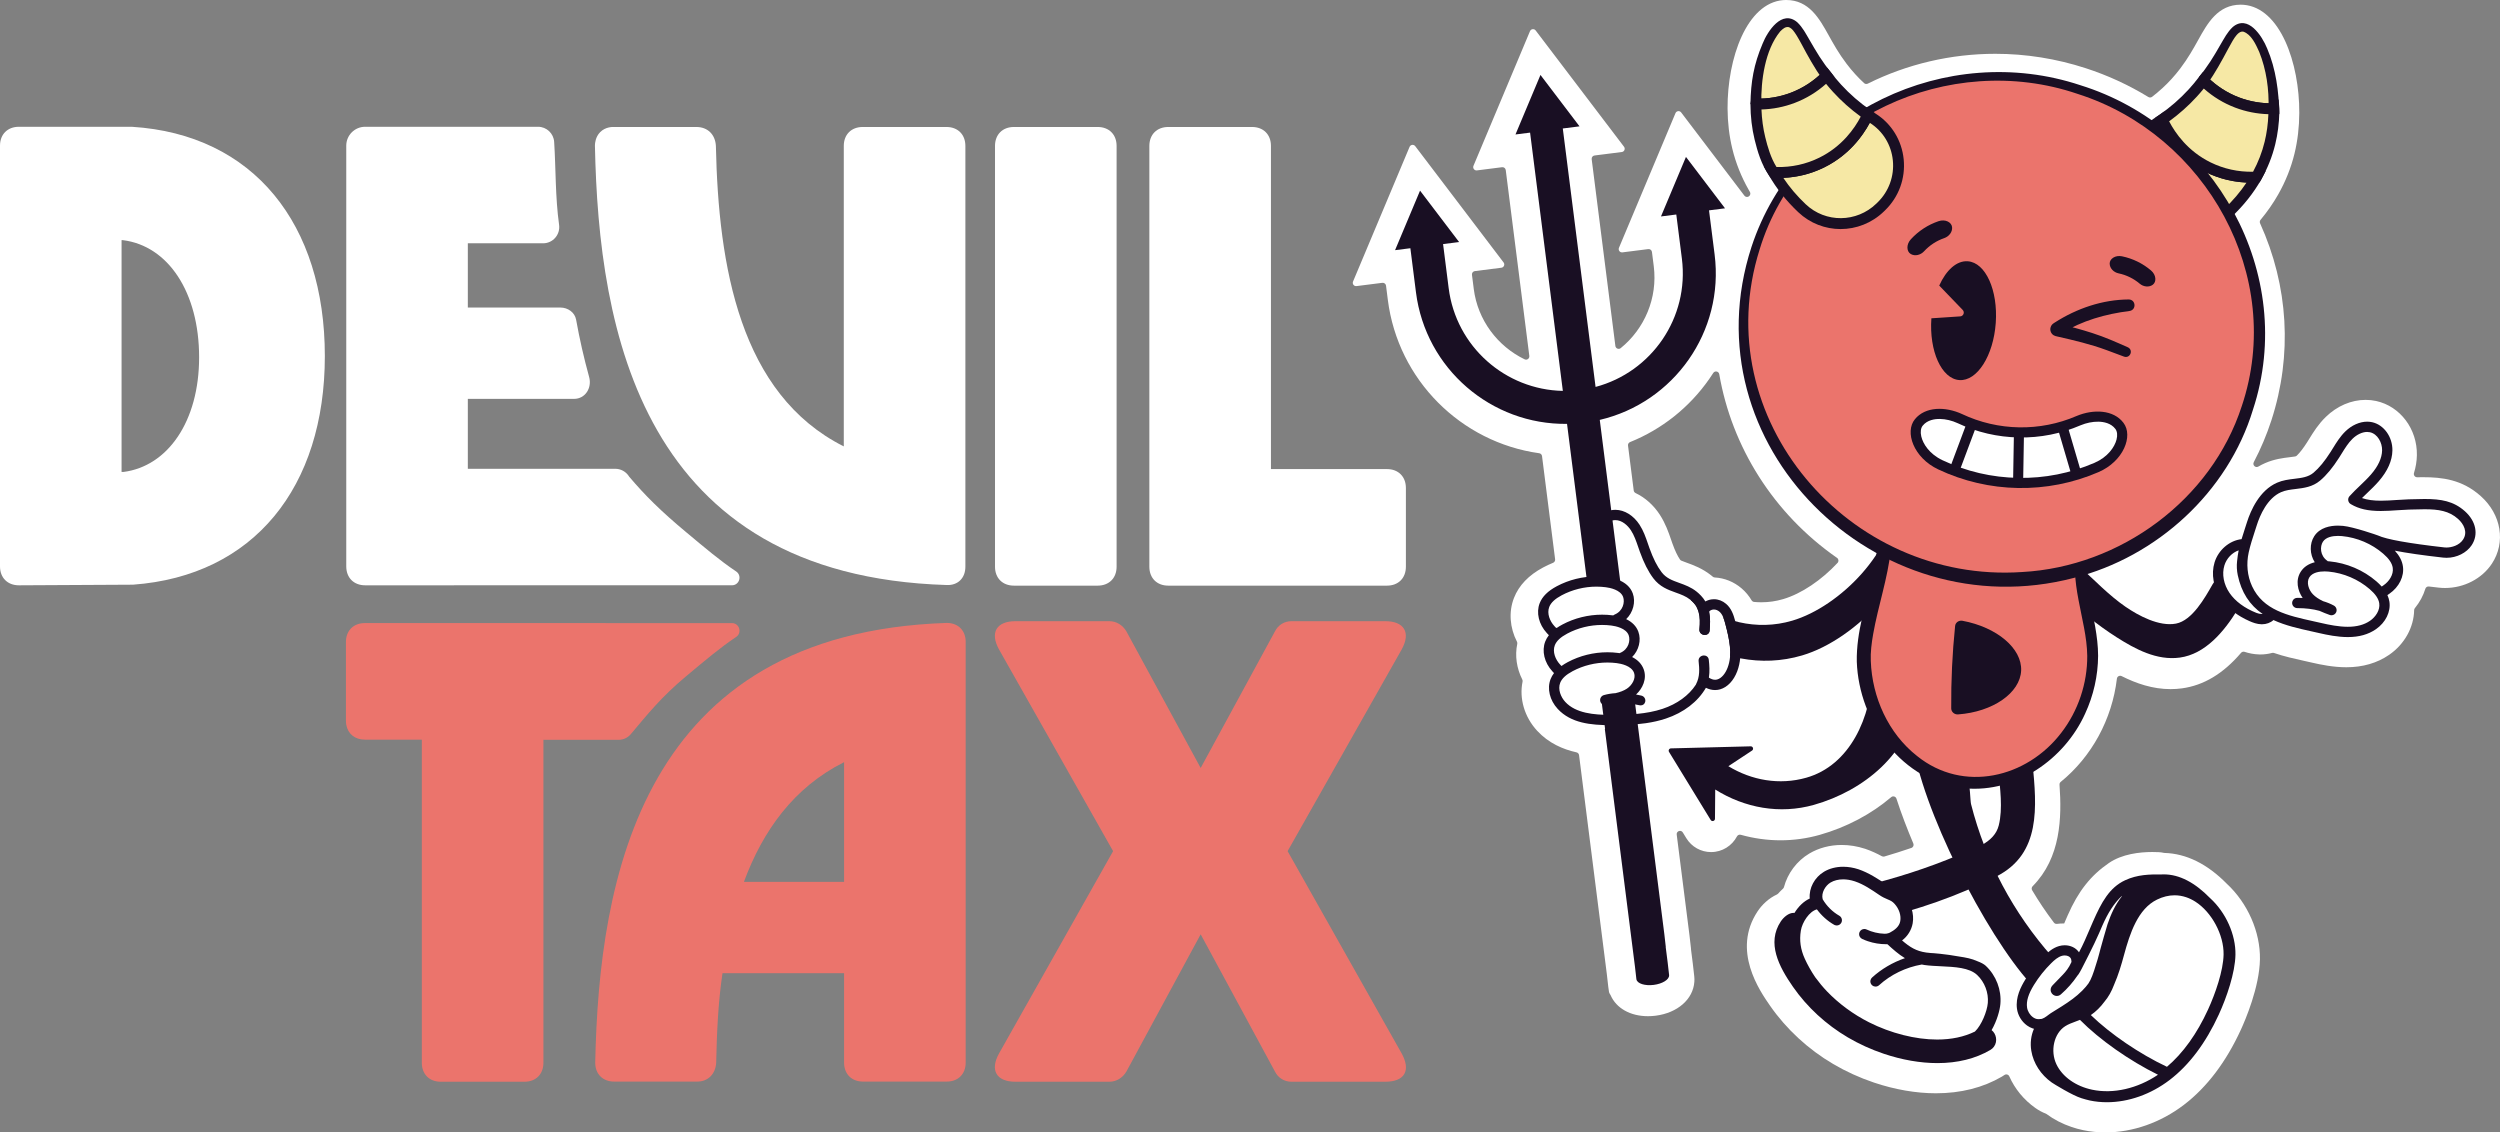 <?xml version="1.0" encoding="UTF-8"?>
<svg id="Layer_1" data-name="Layer 1" xmlns="http://www.w3.org/2000/svg" xmlns:xlink="http://www.w3.org/1999/xlink" viewBox="0 0 863.992 391.357">
  <rect x="0" y="0" width="863.992" height="391.357" fill="#808080" stroke="none"/>
  <g>
    <path id="fullLogo" d="M727.601,391.357c-2.613,0-5.195-.263-7.673-.781-1.34-.281-2.673-.643-3.962-1.079-3.192-1.076-6.12-2.59-8.733-4.515-.075-.055-.157-.099-.244-.132-1.209-.459-2.386-1.098-3.583-1.942-3.985-2.808-7.095-6.622-8.993-10.915-.289-.653-1.096-.888-1.682-.48-.286.199-.581.388-.884.565-6.535,3.819-14.21,5.756-22.81,5.756-6.825,0-14.227-1.281-21.405-3.703-4.961-1.674-9.7-3.831-14.084-6.411-8.64-5.08-16.173-12.028-21.783-20.09-3.646-5.243-13.327-19.165-4.323-32.707,1.458-2.191,3.783-4.479,6.695-5.812.14-.064.265-.156.367-.271.543-.613,1.11-1.188,1.7-1.723.161-.146.274-.333.331-.542,1.268-4.732,4.395-9.003,8.763-11.598,3.263-1.937,7.128-2.961,11.178-2.961,2.685,0,5.4.441,8.071,1.31l.129.043c2.079.711,3.991,1.61,5.698,2.54.266.145.577.18.868.095,3.162-.926,6.275-1.915,9.326-2.964.626-.215.934-.913.677-1.523-2.043-4.833-4.098-10.139-5.834-15.495-.25-.772-1.199-1.053-1.817-.527-6.88,5.857-15.408,10.401-24.708,13.031-4.408,1.246-8.961,1.878-13.533,1.878-4.626,0-9.246-.646-13.745-1.905-.521-.146-1.067.088-1.319.567-1.692,3.21-5.067,5.409-8.928,5.409-3.527,0-6.735-1.799-8.581-4.813l-1.205-1.969c-.642-1.049-2.26-.48-2.106.74l4.406,34.746.502,4.41c.025.218.043.436.053.653.001.025.003.05.006.075l.597,4.713.502,4.41c.073.633.082,1.264.027,1.891-.416,5.982-5.784,10.729-13.391,11.694-.876.111-1.762.168-2.628.168-6.123,0-10.957-2.77-12.903-7.217-.014-.033-.031-.065-.049-.096l-.373-.636c-.075-.128-.124-.269-.145-.415l-.254-1.767-.501-4.41-9.599-75.675c-.061-.481-.42-.865-.894-.971-4.698-1.049-9.622-3.167-13.593-7.46-4.396-4.753-6.235-11.157-5.035-16.968.052-.252.018-.512-.098-.742-1.957-3.879-2.593-8.242-1.736-12.311.054-.256.019-.52-.101-.753-2.468-4.779-2.92-10.319-1.029-15.144,1.687-4.315,5.073-7.853,10.061-10.509,1.122-.598,2.271-1.137,3.443-1.616.481-.197.775-.685.71-1.2l-4.526-35.686c-.065-.512-.467-.912-.979-.983-26.979-3.757-48.794-25.285-52.309-52.996l-.622-4.907c-.079-.625-.65-1.068-1.276-.989l-8.931,1.131c-.872.11-1.536-.764-1.196-1.574l19.535-46.536c.34-.81,1.43-.948,1.961-.249l30.536,40.189c.532.7.106,1.712-.765,1.823l-9.177,1.163c-.625.079-1.068.651-.989,1.276l.623,4.905c1.367,10.782,8.255,19.81,17.587,24.317.808.39,1.726-.289,1.613-1.179l-8.147-64.231c-.079-.625-.65-1.068-1.276-.989l-8.686,1.101c-.872.111-1.536-.764-1.196-1.574l19.536-46.539c.34-.81,1.43-.948,1.961-.249l30.535,40.189c.531.7.106,1.712-.765,1.823l-9.422,1.195c-.625.079-1.068.65-.989,1.276l8.188,64.552c.112.881,1.151,1.313,1.84.754,8.215-6.658,12.825-17.297,11.425-28.336l-.622-4.905c-.079-.625-.65-1.068-1.276-.989l-8.931,1.133c-.872.111-1.536-.764-1.196-1.574l19.535-46.539c.34-.81,1.43-.948,1.961-.249l21.847,28.753c.497.654,1.501.584,1.902-.133.004-.007.008-.014.012-.021.2-.356.194-.79-.014-1.142-.139-.236-.276-.473-.411-.71-2.556-4.494-4.457-9.258-5.65-14.158-1.073-4.412-1.629-9.121-1.652-13.996-.08-17.365,6.633-36.376,19.23-37.408.337-.027.679-.042,1.016-.042,7.911,0,11.498,6.455,14.663,12.149,1.651,2.97,3.521,6.336,6.212,9.883.986,1.3,1.978,2.493,3.033,3.648.96,1.051,1.971,2.069,3.031,3.049.346.32.857.387,1.28.176,13.611-6.763,28.705-10.309,44.07-10.309,10.57,0,21.085,1.675,31.252,4.979,7.621,2.476,14.871,5.814,21.633,9.955.402.246.916.226,1.289-.062,2.442-1.878,4.696-3.945,6.724-6.165,1.052-1.153,2.046-2.348,3.034-3.65,2.688-3.544,4.559-6.911,6.209-9.881,3.165-5.695,6.752-12.15,14.663-12.15.337,0,.679.014,1.016.042,12.597,1.032,19.31,20.043,19.23,37.407-.023,4.878-.579,9.586-1.652,13.996-1.192,4.899-3.093,9.662-5.65,14.158-1.728,3.037-3.764,5.964-6.087,8.752-.28.335-.343.798-.163,1.196,9.818,21.636,11.237,45.549,3.905,68.113-1.629,5.016-3.671,9.843-6.087,14.448-.527,1.004.598,2.089,1.575,1.513.745-.439,1.527-.841,2.349-1.2,3.188-1.396,6.271-1.769,8.523-2.04.588-.071,1.323-.16,1.853-.253.223-.039.425-.139.588-.297,1.07-1.043,2.253-2.577,3.526-4.574.254-.4.513-.818.771-1.237,1.393-2.252,3.111-5.03,5.687-7.537,3.915-3.813,8.816-5.913,13.8-5.913,1.223,0,2.441.13,3.62.387,8.325,1.82,14.242,9.694,14.079,18.725-.038,2.077-.372,4.129-1,6.149-.232.745.326,1.499,1.106,1.483.682-.014,1.357-.022,2.028-.022,6.571,0,13.536.792,19.949,6.538,7.114,6.374,8.696,15.97,3.849,23.336-3.414,5.19-9.622,8.416-16.199,8.416h-.001c-.732,0-1.469-.041-2.19-.123-1.17-.132-2.299-.265-3.388-.397-.541-.066-1.062.256-1.221.776-.733,2.4-1.964,4.682-3.621,6.694-.163.198-.254.444-.258.701-.105,5.933-3.309,11.78-8.645,15.451-4.144,2.849-9.121,4.292-14.793,4.292-4.41,0-8.7-.864-11.945-1.616-.861-.2-1.727-.391-2.599-.584l-.087-.019c-3.25-.718-6.8-1.503-10.373-2.718-.213-.072-.441-.077-.658-.018-1.294.351-2.645.535-4.015.535-.127,0-.255-.002-.383-.005-1.933-.045-3.646-.425-5.117-.906-.438-.143-.915.001-1.214.352-6.154,7.206-12.889,11.241-20.424,12.271-1.289.176-2.609.265-3.923.265-6.161,0-11.825-1.935-16.913-4.493-.703-.353-1.546.094-1.639.875-1.672,14.05-8.689,26.944-19.415,35.678-.288.234-.444.588-.418.958.817,11.37.475,25.246-9.276,35.082-.37.373-.455.945-.187,1.397,2.282,3.852,4.795,7.59,7.525,11.194.254.336.674.495,1.091.439.703-.094,1.411-.142,2.12-.142.115,0,.344.003.345.003l.17-.398c.339-.793.678-1.585,1.022-2.371,3.667-8.363,7.926-13.781,14.242-18.117,4.591-3.151,10.705-3.812,15.025-3.812.717,0,1.453.018,2.188.053.61.027,1.217.11,1.814.246.059.013.119.021.179.023,7.556.214,14.79,3.782,21.519,10.611,7.262,6.716,11.659,16.718,11.491,26.176-.17,9.585-5.069,20.986-6.566,24.252-5.131,11.19-11.761,19.941-19.706,26.009-8.05,6.149-17.695,9.537-27.157,9.537ZM605.334,207.454c.189.317.511.537.879.572.841.079,1.683.118,2.521.118,2.544,0,5.072-.366,7.517-1.089,6.372-1.882,13.295-6.603,18.807-12.526.478-.513.394-1.324-.181-1.724-22.009-15.318-36.374-38.4-40.705-63.477-.177-1.023-1.515-1.303-2.075-.428-.461.721-.938,1.434-1.431,2.139-6.871,9.823-16.37,17.336-27.319,21.742-.482.194-.776.684-.71,1.199l1.971,15.537c.049.39.299.719.653.889,3.278,1.568,6.197,4.14,8.374,7.49,1.959,3.014,3.021,6.103,3.874,8.584.162.474.322.939.488,1.399.857,2.387,1.732,4.234,2.604,5.5.117.17.277.3.466.383.472.207,1.216.475,1.802.686,2.309.831,5.468,1.968,8.572,4.453.157.126.321.261.49.404.192.163.433.258.685.271,3.35.178,6.605,1.489,9.24,3.737,1.49,1.271,2.614,2.691,3.478,4.141Z" style="fill: #fff; stroke-width: 0px;"/>
    <a xlink:href="92.0509803921569">
      <path id="fullLogo-2" data-name="fullLogo" d="M647.158,231.67c-.348,16.265-7.851,32.846-22.928,37.109-9.288,2.626-18.865.913-26.913-3.982l8.179-5.399c.672-.444.343-1.491-.462-1.47l-27.563.71c-.617.016-.985.694-.663,1.22l14.396,23.515c.421.687,1.479.394,1.485-.412l.084-10.107c10.149,6.361,22.314,8.639,34.108,5.304,17.254-4.879,33.153-17.854,35.299-36.049-2.28-1.952-11.617-8.741-15.023-10.44Z" style="fill: #190f23; stroke-width: 0px;"/>
    </a>
    <a xlink:href="1.4210854715202e-14">
      <path id="fullLogo-3" data-name="fullLogo" d="M849.505,179.342c-3.106-2.781-6.744-3.34-11.608-3.34-1.439,0-3.001.048-4.655.099l-.87.027c-1.249.036-2.564.125-3.836.21l-.071.005c-1.862.126-3.788.256-5.673.256-4.381,0-7.549-.716-10.271-2.322l-.13-.078c-.456-.276-.761-.734-.84-1.259-.077-.526.082-1.054.436-1.449,1.167-1.299,2.426-2.501,3.643-3.664,1.349-1.288,2.623-2.506,3.791-3.853,2.495-2.877,3.784-5.684,3.833-8.341.047-2.61-1.516-5.662-4.215-6.252-.308-.067-.63-.101-.956-.101-1.648,0-3.538.883-5.056,2.36-1.472,1.435-2.583,3.232-3.76,5.135-.289.467-.578.934-.873,1.397-2.211,3.468-4.359,6.059-6.567,7.922-2.609,2.201-5.586,2.561-8.465,2.907-1.8.218-3.501.423-5.001,1.08-4.822,2.111-7.334,8.04-8.402,11.388-.217.681-.436,1.352-.654,2.019-.823,2.521-1.616,4.952-2.159,7.434-.86,3.93-.516,8.064,1.181,11.711,3.832,8.236,12.289,10.106,21.146,12.064.945.209,1.884.417,2.812.631,2.587.6,5.956,1.288,9.086,1.288,3.158,0,5.683-.681,7.72-2.081,1.845-1.268,3.541-3.633,3.171-6.059-.239-1.568-1.316-3.158-3.293-4.861-3.967-3.422-9.028-5.581-14.25-6.076-.445-.042-.896-.064-1.341-.064-1.803,0-4.177.35-5.254,2.021-1.123,1.741-.266,4.362,1.212,5.889.855.884,2.005,1.663,3.516,2.382,1.36.395,2.64.918,3.764,1.539.814.479,1.136,1.463.757,2.293-.288.63-.922,1.038-1.615,1.038-.21,0-.418-.037-.617-.111-1.106-.41-2.36-.874-3.567-1.431-2.158-.603-4.79-.93-7.566-.93h-.071c-.742,0-1.433-.451-1.674-1.153-.425-1.239.487-2.398,1.666-2.399h.06c.606,0,1.212.014,1.809.041-1.738-2.497-2.566-6.126-.658-9.083,1.044-1.619,2.668-2.713,4.832-3.257-1.765-2.761-1.851-6.406-.172-9.008,1.946-3.016,5.537-3.649,8.208-3.649.558,0,1.133.028,1.707.082,3.656.348,11.879,3.212,12.109,3.319,2.881,1.343,10.591,2.73,22.916,4.125.239.027.489.041.743.041,1.819,0,4.421-.725,5.766-2.768,1.693-2.575.21-5.363-1.742-7.113Z" style="fill: #fff; stroke-width: 0px;"/>
    </a>
    <a xlink:href="1.4210854715202e-14">
      <path id="fullLogo-4" data-name="fullLogo" d="M823.629,191.35c-3.966-3.422-9.027-5.58-14.251-6.076-.445-.042-.896-.064-1.341-.064-1.802,0-4.177.35-5.253,2.021-1.03,1.598-1.065,4.78,1.549,6.599.06.041.105.089.139.129.203.012.399.028.582.044,5.947.566,11.712,3.024,16.234,6.922.655.565,1.26,1.157,1.798,1.763l.04-.01.045-.006c.05-.031.11-.074.194-.132l.385-.268c1.846-1.269,3.542-3.634,3.172-6.059-.239-1.569-1.316-3.159-3.293-4.862Z" style="fill: #fff; stroke-width: 0px;"/>
    </a>
    <a xlink:href="1.4210854715202e-14">
      <path id="fullLogo-5" data-name="fullLogo" d="M772.92,196.093s.318-3.909.754-5.896c-2.281.792-4.188,2.793-4.932,5.22-.918,2.99-.251,6.548,1.782,9.519,1.793,2.616,4.655,4.848,8.277,6.455.873.388,1.893.787,2.842.809l.07.001c.08,0,.161-.004.241-.011-5.181-3.553-8.138-8.827-9.034-16.097Z" style="fill: #fff; stroke-width: 0px;"/>
    </a>
    <path id="fullLogo-6" data-name="fullLogo" d="M851.876,176.697c-3.947-3.536-8.266-4.246-13.955-4.246-1.505,0-3.096.049-4.787.1l-.868.026c-1.311.038-2.684.131-4.041.222-1.771.12-3.602.244-5.37.244-2.689,0-4.79-.293-6.561-.917.581-.577,1.18-1.151,1.801-1.744,1.347-1.287,2.74-2.618,4.009-4.081,3.056-3.525,4.638-7.093,4.702-10.604.084-4.687-2.929-8.894-7.01-9.787-.553-.12-1.128-.182-1.71-.182-2.592,0-5.338,1.227-7.536,3.367-1.785,1.738-3.065,3.808-4.304,5.811-.281.454-.561.907-.846,1.356-2.013,3.158-3.932,5.486-5.863,7.116-1.796,1.515-4.129,1.797-6.601,2.096-1.977.238-4.021.485-5.998,1.352-6.102,2.669-9.111,9.642-10.362,13.56-.216.678-.434,1.348-.651,2.012-.409,1.254-.841,2.588-1.242,3.932-4.201.472-8.024,3.752-9.339,8.042-1.23,4.014-.389,8.712,2.249,12.567,1.645,2.402,3.951,4.487,6.854,6.2.917.541,1.897,1.044,2.913,1.494,1.194.531,2.627,1.078,4.2,1.114,0,0,.164.002.164.002,1.526,0,2.963-.53,3.979-1.46,4.141,1.915,8.845,2.955,13.003,3.874l.144.032c.885.196,1.766.39,2.634.592,2.78.644,6.418,1.384,9.917,1.384,3.876,0,7.05-.887,9.702-2.71,3.365-2.314,5.198-6.051,4.67-9.521-.115-.755-.348-1.522-.694-2.28.131-.083.27-.178.426-.286l.259-.178c3.366-2.316,5.199-6.053,4.67-9.521-.281-1.855-1.193-3.616-2.78-5.363,4.114.808,9.587,1.595,16.683,2.398.388.044.785.066,1.18.066,3.536,0,6.95-1.716,8.697-4.372,2.417-3.673,1.5-8.269-2.339-11.708ZM781.713,212.201l-.011-0c-.648-.011-1.288-.147-1.89-.386-4.102-1.627-7.332-4.025-9.288-6.879-2.034-2.971-2.7-6.529-1.782-9.519.744-2.428,2.651-4.428,4.932-5.22-.221,1.01-.412,2.516-.547,3.753-.175,1.608-.098,3.237.235,4.82,1.242,5.907,4.07,10.319,8.592,13.421-.08.007-.161.011-.241.011ZM823.75,202.271l-.385.268c-.084.058-.144.101-.194.132l-.045.006-.04.01c-.538-.606-1.143-1.198-1.798-1.763-4.522-3.898-10.287-6.356-16.234-6.922-.183-.016-.38-.032-.582-.044-.035-.04-.079-.088-.139-.129-2.614-1.818-2.579-5.001-1.549-6.599,1.077-1.67,3.451-2.021,5.253-2.021.445,0,.896.021,1.341.064,5.223.496,10.285,2.653,14.251,6.076,1.977,1.703,3.054,3.293,3.293,4.862.37,2.425-1.326,4.791-3.172,6.059ZM851.247,186.455c-1.345,2.043-3.946,2.768-5.766,2.768-.254,0-.504-.014-.743-.041-12.325-1.395-20.035-2.782-22.916-4.125-.23-.107-8.453-2.971-12.109-3.319-.574-.054-1.149-.082-1.707-.082-2.671,0-6.263.633-8.208,3.649-1.679,2.602-1.593,6.247.172,9.008-2.164.544-3.788,1.638-4.832,3.257-1.907,2.957-1.08,6.587.658,9.083-.597-.027-1.203-.041-1.809-.041h-.042c-.745,0-1.439.45-1.683,1.154-.429,1.239.489,2.398,1.673,2.398h.071c2.776,0,5.407.327,7.566.93,1.207.557,2.461,1.021,3.567,1.431.199.074.407.111.617.111.693,0,1.327-.407,1.615-1.038.379-.83.057-1.814-.757-2.293-1.123-.621-2.404-1.144-3.764-1.539-1.511-.719-2.661-1.498-3.516-2.382-1.478-1.527-2.335-4.148-1.212-5.889,1.077-1.67,3.451-2.021,5.254-2.021.444,0,.895.021,1.341.064,5.222.496,10.283,2.654,14.25,6.076,1.977,1.703,3.055,3.293,3.293,4.861.369,2.425-1.326,4.791-3.171,6.059-2.037,1.401-4.561,2.081-7.72,2.081-3.129,0-6.499-.688-9.086-1.288-.927-.214-1.867-.422-2.812-.631-8.857-1.958-17.314-3.828-21.146-12.064-1.697-3.647-2.041-7.782-1.181-11.711.543-2.482,1.337-4.913,2.159-7.434.218-.667.437-1.338.654-2.019,1.068-3.347,3.58-9.277,8.402-11.388,1.5-.657,3.201-.862,5.001-1.08,2.879-.347,5.856-.706,8.465-2.907,2.209-1.863,4.357-4.455,6.567-7.922.295-.463.584-.93.873-1.397,1.177-1.903,2.288-3.7,3.76-5.135,1.518-1.478,3.408-2.36,5.056-2.36.326,0,.648.035.956.101,2.698.59,4.262,3.641,4.215,6.252-.049,2.657-1.338,5.464-3.833,8.341-1.169,1.347-2.442,2.564-3.791,3.853-1.217,1.163-2.476,2.365-3.643,3.664-.354.396-.513.923-.436,1.449.079.525.384.984.84,1.259l.13.078c2.722,1.606,5.889,2.322,10.271,2.322,1.885,0,3.811-.13,5.673-.256l.071-.005c1.272-.085,2.587-.174,3.836-.21l.87-.027c1.654-.05,3.216-.099,4.655-.099,4.864,0,8.502.559,11.608,3.34,1.952,1.75,3.435,4.538,1.742,7.113Z" style="fill: #190f23; stroke-width: 0px;"/>
    <a xlink:href="92.0509803921569">
      <path id="fullLogo-7" data-name="fullLogo" d="M718.603,195.732c5.106,4.629,10.267,10.038,15.953,13.95,4.451,3.061,11.624,6.952,17.465,5.833,5.621-1.078,10.017-8.948,12.633-13.56.341-.601.737-1.095,1.168-1.499.413.99.969,1.938,1.615,2.849,1.353,2.929,3.312,5.467,5.773,7.535-4.586,7.435-11.066,15.216-19.881,16.421-7.954,1.087-15.396-2.934-21.887-7.066-6.716-4.274-12.863-9.411-18.799-14.712l5.96-9.751Z" style="fill: #190f23; stroke-width: 0px;"/>
    </a>
    <a xlink:href="92.0509803921569">
      <path id="fullLogo-8" data-name="fullLogo" d="M655.18,172.127c-.174,17.951-19.204,37.474-35.785,42.373-12.243,3.617-25.028.366-34.867-7.608-1.225,3.397-1.79,8.639-2.399,12.271,11.84,8.365,26.539,11.527,40.664,7.354,18.975-5.606,39.747-28.095,41.879-48.198-2.541-2.125-5.713-4.362-9.492-6.192Z" style="fill: #190f23; stroke-width: 0px;"/>
    </a>
    <a xlink:href="1.4210854715202e-14">
      <path id="fullLogo-9" data-name="fullLogo" d="M594.239,211.401c-.582-.496-1.241-.759-1.905-.759-.11,0-.22.007-.33.022-.491.057-.957.284-1.361.658.482,2.274.373,4.604.2,6.592-.092,1.052-.906,1.523-1.674,1.523-.543,0-1.075-.226-1.421-.604-.328-.358-.478-.821-.432-1.339.199-2.285.227-4.179-.284-5.993-.043-.104-.077-.19-.104-.319-.183-.572-.404-1.094-.667-1.57l-.038-.085c-.497-.797-1.225-1.593-2.096-2.29-1.475-1.183-3.179-1.796-4.982-2.444-2.724-.982-5.533-1.996-7.767-4.949-1.744-2.307-3.267-5.308-4.657-9.176-.187-.517-.366-1.04-.545-1.563-.725-2.111-1.411-4.105-2.532-5.83-1.101-1.695-3.089-3.512-5.364-3.53-2.783,0-4.965,2.627-5.492,5.168-.539,2.601.101,5.623,1.899,8.982.791,1.478,1.429,2.305,2.104,3.181.618.802,1.317,1.71,2.167,3.189,2.727.997,4.517,2.616,5.323,4.815,1.077,2.944.115,6.609-2.286,8.889,2.107,1.009,3.523,2.47,4.211,4.348,1.064,2.909.178,6.445-2.151,8.75,1.991,1.006,3.335,2.431,3.998,4.239,1.208,3.304-.398,6.662-2.643,8.717.609.108,1.223.233,1.832.372.462.105.857.383,1.11.785s.334.877.228,1.339c-.177.777-.781,1.26-1.576,1.26-.152,0-.307-.018-.463-.054-1.973-.448-4.065-.676-6.217-.676-.524,0-1.054.014-1.575.041-1.223.264-2.469.432-3.674.595l-.07.009c-.08.011-.158.016-.236.016-.835,0-1.565-.593-1.737-1.41-.191-.904.355-1.815,1.243-2.073,1.246-.36,2.609-.588,4.052-.677,1.593-.366,2.888-.873,3.911-1.544,1.778-1.166,3.192-3.533,2.48-5.479-.899-2.454-4.496-3.167-6.002-3.359-1.047-.134-2.119-.201-3.186-.201-4.212,0-8.38,1.034-12.053,2.991-2.305,1.228-3.706,2.543-4.283,4.018-.895,2.283.239,4.964,1.759,6.608,3.648,3.943,9.958,4.475,15.65,4.475l.569-.002c5.718-.034,11.772-.223,17.402-2.089,5.008-1.662,9.09-4.622,11.497-8.338.035-.093.058-.153.09-.214,1.333-2.528,1.162-5.296.871-7.915-.058-.523.084-.993.411-1.359.347-.388.884-.62,1.436-.62.749,0,1.556.46,1.67,1.487.206,1.859.369,4.039.035,6.182.753.487,1.473.733,2.144.733.262,0,.522-.038.772-.113,1.416-.411,2.744-1.932,3.555-4.067,1.754-4.619.663-9.655-.828-15.285-.391-1.476-.898-3.128-1.988-4.059Z" style="fill: #fff; stroke-width: 0px;"/>
    </a>
    <a xlink:href="1.4210854715202e-14">
      <path id="fullLogo-10" data-name="fullLogo" d="M539.438,229.959c.059.065.104.114.142.153l.081.04c.661-.474,1.382-.919,2.144-1.326,4.189-2.23,8.935-3.409,13.727-3.409,1.217,0,2.438.078,3.632.231.182.023.376.052.577.084.043-.032.098-.069.166-.097,2.95-1.197,3.616-4.31,2.962-6.096-.898-2.453-4.496-3.166-6.001-3.359-1.047-.134-2.119-.202-3.186-.202-4.213,0-8.38,1.035-12.053,2.992-2.304,1.226-3.705,2.54-4.284,4.018-.895,2.282.239,4.963,1.76,6.608l.333.362Z" style="fill: #fff; stroke-width: 0px;"/>
    </a>
    <a xlink:href="1.4210854715202e-14">
      <path id="fullLogo-11" data-name="fullLogo" d="M537.657,216.876c.102.049.207.101.321.161.603-.42,1.269-.824,1.98-1.202,4.184-2.229,8.93-3.407,13.724-3.407,1.217,0,2.44.077,3.634.23l.19.027c.141-.119.3-.215.472-.285,2.952-1.198,3.618-4.311,2.964-6.097-.899-2.454-4.496-3.167-6.002-3.359-1.048-.134-2.121-.203-3.189-.203-4.21,0-8.376,1.035-12.05,2.993-2.303,1.224-3.704,2.539-4.283,4.018-.894,2.282.239,4.963,1.759,6.609,0,0,.439.478.475.515l.003.001Z" style="fill: #fff; stroke-width: 0px;"/>
    </a>
    <path id="fullLogo-12" data-name="fullLogo" d="M599.661,214.551c-.568-2.142-1.339-4.335-3.119-5.852-1.234-1.053-2.684-1.61-4.196-1.61-.274,0-.551.019-.826.057-.769.111-1.487.354-2.14.723-.903-1.522-2.137-2.683-3.035-3.404-1.938-1.551-4.003-2.295-6.002-3.014-2.434-.876-4.535-1.634-6.134-3.748-1.524-2.016-2.881-4.71-4.148-8.234-.18-.503-.355-1.01-.531-1.525-.764-2.222-1.555-4.519-2.91-6.603-2.077-3.196-5.184-5.12-8.313-5.146h-.063c-4.149,0-7.991,3.439-8.934,7.999-.713,3.437.042,7.266,2.246,11.38.925,1.729,1.685,2.715,2.42,3.669l.041.054c-.759-.06-1.526-.09-2.288-.09-4.796,0-9.531,1.173-13.695,3.39-3.084,1.642-5.02,3.558-5.92,5.858-1.28,3.267-.315,7.317,2.458,10.316l.21.228c.204.222.359.385.506.52-.535.686-.955,1.416-1.251,2.173-1.281,3.268-.315,7.317,2.459,10.315l.21.229c.134.145.249.268.357.376-.505.664-.901,1.36-1.179,2.07-1.281,3.267-.316,7.316,2.459,10.316,4.565,4.935,11.482,5.615,18.275,5.615l.572-.002c3.503-.021,7.58-.093,11.627-.681,2.495-.363,4.743-.883,6.872-1.589,6.18-2.051,11.094-5.824,13.87-10.642,1.045.516,2.107.777,3.164.777.302,0,.604-.021.899-.065.298-.043.591-.107.872-.189,2.514-.732,4.657-2.997,5.881-6.216,2.301-6.063.558-12.648-.715-17.455ZM551.753,202.742c1.068,0,2.141.069,3.189.203,1.505.192,5.103.905,6.002,3.359.654,1.786-.012,4.898-2.964,6.097-.173.07-.331.166-.472.285l-.19-.027c-1.194-.153-2.417-.23-3.634-.23-4.794,0-9.54,1.178-13.724,3.407-.712.379-1.377.783-1.98,1.202-.114-.059-.218-.112-.321-.161l-.003-.001c-.036-.037-.475-.515-.475-.515-1.52-1.645-2.653-4.327-1.759-6.609.579-1.479,1.98-2.793,4.283-4.018,3.674-1.958,7.84-2.993,12.05-2.993ZM537.345,222.989c.578-1.478,1.979-2.793,4.284-4.018,3.672-1.957,7.84-2.992,12.053-2.992,1.067,0,2.139.068,3.186.202,1.505.193,5.103.906,6.001,3.359.655,1.786-.011,4.898-2.962,6.096-.069.028-.123.065-.166.097-.2-.032-.395-.061-.577-.084-1.193-.153-2.415-.231-3.632-.231-4.792,0-9.538,1.179-13.727,3.409-.762.406-1.483.852-2.144,1.326l-.081-.04c-.038-.038-.083-.088-.142-.153l-.333-.362c-1.52-1.644-2.655-4.325-1.76-6.608ZM597.056,230.745c-.811,2.136-2.139,3.656-3.555,4.067-.251.075-.51.113-.772.113-.671,0-1.391-.247-2.144-.733.334-2.143.171-4.323-.035-6.182-.114-1.027-.921-1.487-1.67-1.487-.552,0-1.088.231-1.436.62-.327.366-.47.836-.411,1.359.29,2.619.462,5.387-.871,7.915-.033.061-.056.121-.09.214-2.407,3.716-6.489,6.676-11.497,8.338-5.63,1.866-11.684,2.055-17.402,2.089l-.569.002c-5.691,0-12.002-.531-15.65-4.475-1.52-1.644-2.654-4.325-1.759-6.608.577-1.475,1.978-2.79,4.283-4.018,3.672-1.957,7.84-2.991,12.053-2.991,1.067,0,2.139.068,3.186.201,1.505.192,5.103.905,6.002,3.359.712,1.946-.702,4.314-2.48,5.479-1.024.671-2.318,1.179-3.911,1.544-1.443.089-2.806.317-4.052.677-.887.258-1.433,1.169-1.243,2.073.172.817.903,1.41,1.737,1.41.077,0,.156-.005.236-.016l.07-.009c1.205-.163,2.451-.332,3.674-.595.521-.027,1.051-.041,1.575-.041,2.152,0,4.244.228,6.217.676.156.036.311.054.463.054.795,0,1.399-.483,1.576-1.26.106-.462.025-.938-.228-1.339s-.647-.68-1.11-.785c-.608-.139-1.222-.264-1.832-.372,2.244-2.055,3.851-5.413,2.643-8.717-.663-1.808-2.007-3.233-3.998-4.239,2.329-2.305,3.215-5.841,2.151-8.75-.688-1.878-2.104-3.339-4.211-4.348,2.401-2.279,3.363-5.944,2.286-8.889-.805-2.199-2.596-3.818-5.323-4.815-.85-1.479-1.549-2.386-2.167-3.189-.675-.876-1.313-1.704-2.104-3.181-1.798-3.358-2.438-6.38-1.899-8.982.527-2.54,2.709-5.168,5.492-5.168,2.275.018,4.263,1.836,5.364,3.53,1.122,1.724,1.807,3.718,2.532,5.83.179.523.359,1.046.545,1.563,1.39,3.867,2.913,6.869,4.657,9.176,2.233,2.953,5.043,3.967,7.767,4.949,1.803.648,3.507,1.261,4.982,2.444.871.697,1.599,1.493,2.096,2.29l.038.085c.263.475.483.998.667,1.57.027.129.061.215.104.319.511,1.813.483,3.707.284,5.993-.045.518.104.981.432,1.339.346.378.878.604,1.421.604.767,0,1.582-.471,1.674-1.523.173-1.988.282-4.319-.2-6.592.405-.374.871-.601,1.361-.658.11-.015.22-.022.33-.022.664,0,1.323.263,1.905.759,1.09.931,1.598,2.583,1.988,4.059,1.491,5.63,2.583,10.666.828,15.285Z" style="fill: #190f23; stroke-width: 0px;"/>
    <a xlink:href="92.0509803921569">
      <path id="fullLogo-13" data-name="fullLogo" d="M681.181,277.878c-.265-1.046-.405-7.472-1-8.135-3.384,1.618-14.277-16.021-17.72-14.542.021.104-4.31-23.471-1.469.727,2.679,22.815,25.331,67.164,40.782,84.033,1.31-2.743,3.161-5.274,5.456-7.211.058-.092.112-.184.171-.276.521-.805,1.135-1.4,1.799-1.818-13.355-15.108-23.011-33.053-28.02-52.779Z" style="fill: #190f23; stroke-width: 0px;"/>
    </a>
    <a xlink:href="1.4210854715202e-14">
      <path id="fullLogo-14" data-name="fullLogo" d="M686.171,360.028c.702-.41.301-1.143.253-1.224-.283-.484-.568-.323-.74-.221-12.532,7.324-30.047,3.317-41.239-2.333-5.776-2.918-11.12-6.854-15.457-11.382-3.655-3.815-12.204-14.817-11.749-22.79-2.137,5.415,1.321,11.624,5.123,17.092,4.603,6.617,10.803,12.33,17.929,16.519,13.224,7.776,32.538,12.136,45.88,4.339Z" style="fill: #fff; stroke-width: 0px;"/>
    </a>
    <a xlink:href="92.0509803921569">
      <path id="fullLogo-15" data-name="fullLogo" d="M702.387,263.35c-3.882.496-7.78.91-11.689,1.258-.092.548-.122,1.131-.064,1.749.559,5.907,1.592,13.045.134,18.885-1.541,6.175-8.713,8.081-13.939,10.28-10.791,4.541-21.92,8.079-33.296,10.831-7.542,1.825-3.298,13.475,4.29,11.638,14.934-3.613,28.443-8.147,42.185-15.125,15.414-7.827,13.866-24.058,12.453-39.012-.016-.176-.045-.34-.073-.505Z" style="fill: #190f23; stroke-width: 0px;"/>
    </a>
    <a xlink:href="1.4210854715202e-14">
      <path id="fullLogo-16" data-name="fullLogo" d="M718.35,348.315c5.453-1.958,8.191-5.128,10.1-11.694.561-1.932,1.029-4.053,1.524-6.298,1.407-6.374,3.001-13.599,7.399-18.278,3.586-3.818,8.664-6.015,13.963-6.052-3.097-.843-6.153-.57-9.153.825-8.375,3.892-10.566,12.184-12.888,20.963l-.668,2.529c-1.728,6.601-3.361,12.836-10.699,16.595-4.445,2.278-8.342,4.464-11.013,8.131-1.585,2.175-2.179,4.802-1.717,7.597.024.142.049.283.078.424.009-.08.018-.159.029-.237.875-6.46,7.319-12.448,13.045-14.504Z" style="fill: #fff; stroke-width: 0px;"/>
    </a>
    <a xlink:href="1.4210854715202e-14">
      <path id="fullLogo-17" data-name="fullLogo" d="M713.874,354.899c-3.747,2.398-5.08,8.265-2.91,12.812,2.008,4.212,6.555,7.43,12.163,8.609,1.605.336,3.289.506,5.005.506,5.74,0,11.788-1.902,17.084-5.364-9.718-4.855-19.797-11.963-26.452-18.661-.432.17-.862.329-1.285.485l-.16-.249h0l.101.272c-1.292.478-2.512.93-3.545,1.59Z" style="fill: #fff; stroke-width: 0px;"/>
    </a>
    <a xlink:href="1.4210854715202e-14">
      <path id="fullLogo-18" data-name="fullLogo" d="M758.69,311.603c-1.016-.648-2.078-1.162-3.156-1.525-1.313-.443-2.661-.668-4.008-.668-2.004,0-4.041.497-6.054,1.478-6.631,3.228-9.388,11.638-11.451,19.267-.84,3.113-1.902,6.755-3.403,10.164-.883,2.334-1.96,4.24-3.287,5.812-1.383,1.891-2.983,3.466-4.748,4.674,6.846,6.621,16.878,13.439,26.309,17.878,5.569-4.728,10.343-11.379,14.193-19.771,2.534-5.528,5.278-13.43,5.377-19.03.121-6.79-4.08-14.648-9.773-18.279Z" style="fill: #fff; stroke-width: 0px;"/>
    </a>
    <a xlink:href="10.3733333333333">
      <path id="fullLogo-19" data-name="fullLogo" d="M773.161,35.439c-5.049-1.915-8.884-4.768-11.75-7.628,7.684-10.13,9.395-18.71,13.748-18.354,5.255.43,10.782,13.589,10.716,28.125-3.741.093-8.1-.393-12.714-2.144Z" style="fill: #f6e8a5; stroke-width: 0px;"/>
    </a>
    <path id="fullLogo-20" data-name="fullLogo" d="M772.493,37.199c-5.224-1.933-8.71-6.051-12.537-10.041,0,0-.045-.485-.045-.485,1.433-1.716,2.745-3.54,3.982-5.427,1.237-1.889,2.367-3.857,3.52-5.859,1.28-2.143,2.286-4.218,4.209-6.045,5.27-4.434,10.133,3.051,11.904,7.42,3.063,7.154,4.029,14.919,4.195,22.653-5.184.285-10.358-.328-15.228-2.216h0ZM773.829,33.678c3.817,1.449,7.906,2.126,11.999,2.022,0-0-1.837,1.874-1.836,1.874.216-6.637-.726-13.466-3.217-19.641-1.203-2.666-2.672-5.912-5.375-6.961-2.295-.661-4.287,4.202-5.347,5.888-2.155,4.051-4.421,8.207-7.141,12.09l-.17-2.471c3.151,3.151,6.934,5.627,11.087,7.2h0Z" style="fill: #190f23; stroke-width: 0px;"/>
    <a xlink:href="10.3733333333333">
      <path id="fullLogo-21" data-name="fullLogo" d="M747.245,41.32c1.93,4.188,6.503,11.863,15.882,16.482,6.206,3.056,12.171,3.614,16.658,3.394-2.823,4.963-6.335,9.075-9.848,12.395-7.581,7.165-19.509,7.009-26.999-.251-.137-.133-.274-.266-.412-.4-8.961-8.716-7.647-23.647,2.876-30.395.617-.395,1.231-.804,1.843-1.226Z" style="fill: #f6e8a5; stroke-width: 0px;"/>
    </a>
    <path id="fullLogo-22" data-name="fullLogo" d="M756.602,80.785c-5.391 0-10.788-2.034-14.975-6.093l-.415-.403c-4.742-4.612-7.08-11.042-6.413-17.642.655-6.484,4.149-12.202,9.586-15.688.598-.384,1.196-.781,1.79-1.191l1.843-1.272.937,2.034c1.824,3.958,6.2,11.245,15.004,15.581,4.87,2.398,10.163,3.476,15.733,3.203l3.312-.217-1.582,3.028c-2.611,4.592-6.04,8.909-10.192,12.833-4.113,3.887-9.367,5.825-14.628,5.826ZM746.514,44.07c-.032.02-.063.041-.095.061-4.464,2.862-7.334,7.563-7.872,12.896-.55,5.449,1.379,10.758,5.292,14.563l.411.399c6.82,6.611,17.535,6.714,24.393.233,3.013-2.848,5.615-5.909,7.763-9.134-4.952-.213-9.685-1.418-14.111-3.598-8.524-4.198-13.326-10.849-15.782-15.421Z" style="fill: #190f23; stroke-width: 0px;"/>
    <a xlink:href="10.3733333333333">
      <path id="fullLogo-23" data-name="fullLogo" d="M763.128,57.802c-9.38-4.619-13.952-12.295-15.882-16.482,3.685-2.542,7.273-5.576,10.593-9.212,1.323-1.449,2.504-2.888,3.573-4.297,2.865,2.86,6.701,5.712,11.75,7.628,4.614,1.75,8.973,2.237,12.714,2.144-.018,3.923-.44,7.946-1.389,11.846-1.061,4.362-2.713,8.272-4.701,11.768-4.487.22-10.451-.338-16.658-3.394Z" style="fill: #f6e8a5; stroke-width: 0px;"/>
    </a>
    <path id="fullLogo-24" data-name="fullLogo" d="M778.005,63.123c-5.533,0-10.809-1.219-15.709-3.632h0c-9.847-4.849-14.727-12.972-16.761-17.383l-.664-1.439,1.305-.899c3.792-2.616,7.248-5.621,10.271-8.932,1.208-1.322,2.34-2.684,3.464-4.165l1.34-1.682,1.49,1.487c3.211,3.204,6.941,5.627,11.088,7.2,3.808,1.445,7.849,2.125,11.999,2.022l1.645-1.38.184,2.112c.067.772.103,1.548.084,2.322-.095,3.882-.573,7.617-1.426,11.119-1.029,4.231-2.676,8.354-4.894,12.254l-.511.899-1.033.051c-.627.031-1.252.046-1.873.046ZM749.642,41.93c2.14,4.107,6.468,10.317,14.317,14.183h0c4.566,2.249,9.512,3.336,14.695,3.238,1.79-3.322,3.135-6.805,4.001-10.367.731-3.002,1.165-6.197,1.295-9.523-3.951-.114-7.797-.873-11.457-2.261-3.997-1.516-7.646-3.733-10.872-6.603-.776.959-1.567,1.879-2.392,2.781-2.859,3.13-6.078,6.002-9.587,8.552Z" style="fill: #190f23; stroke-width: 0px;"/>
    <a xlink:href="40.9141176470588">
      <path id="fullLogo-25" data-name="fullLogo" d="M687.725,154.492c.269.03.538.059.807.089,20.852,2.302,31.614,19.217,30.601,40.172-.487,10.074,3.956,21.4,4.093,31.487.184,21.689-15.25,41.405-36.579,44.09-21.268,2.688-41.427-15.996-42.536-41.9-.486-11.823,6.972-29.954,7.226-41.789.498-23.223,13.3-34.697,36.388-32.148Z" style="fill: #eb746c; stroke-width: 0px;"/>
    </a>
    <path id="fullLogo-26" data-name="fullLogo" d="M687.962,152.353c19.275,1.73,31.461,15.897,33.058,34.763.354,3.354.127,6.698.124,10.055.067,3.134.507,6.323,1.087,9.534,1.149,6.58,2.859,13.121,2.866,19.949-.038,6.893-1.593,13.744-4.489,19.991-7.151,15.791-23.795,27.366-41.457,25.807-21.727-2.023-36.717-22.937-37.449-43.769-.203-10.302,3.238-19.977,5.359-29.847.726-3.177,1.376-6.352,1.712-9.473.17-1.599.221-3.219.292-4.84.203-3.458.696-6.903,1.595-10.267,4.823-18.003,19.972-24.005,37.3-21.903h0ZM687.489,156.631c-12.72-1.438-25.573,1.638-30.866,14.447-1.83,4.316-2.615,9.02-2.861,13.698-.058,1.644-.102,3.445-.271,5.064-1.128,10.236-4.387,19.421-6.132,29.29-.555,3.161-.953,6.328-.82,9.336.462,12.529,6.064,25.032,16.017,32.825,15.947,12.831,37.915,7.558,49.823-8.054,5.819-7.535,9.022-17.059,8.964-26.579-.079-6.448-1.819-12.83-3.003-19.241-.627-3.289-1.142-6.669-1.251-10.151.057-4.828.216-9.717-.845-14.464-2.853-14.824-13.642-24.967-28.755-26.171h0Z" style="fill: #190f23; stroke-width: 0px;"/>
    <a xlink:href="40.9141176470588">
      <ellipse id="fullLogo-27" data-name="fullLogo" cx="691.703" cy="113.361" rx="86.657" ry="89.354" transform="translate(370.137 736.177) rotate(-72)" style="fill: #eb746c; stroke-width: 0px;"/>
    </a>
    <path id="fullLogo-28" data-name="fullLogo" d="M778.612,141.601c-8.67,28.507-33.197,50.868-61.954,58.136-68.262,17.855-133.616-45.991-111.337-114.444,15.296-46.576,67.573-71.15,113.647-55.845,46.441,14.428,75.076,65.319,59.643,112.152h0ZM774.754,140.347c15.093-44.867-12.292-93.782-56.759-107.904-44.151-15.066-96.051,8.273-109.872,53.761-18.443,58.435,30.849,115.59,90.733,111.485,33.85-1.828,65.389-24.871,75.898-57.343h0Z" style="fill: #190f23; stroke-width: 0px;"/>
    <a xlink:href="10.3733333333333">
      <path id="fullLogo-29" data-name="fullLogo" d="M619.546,33.816c5.049-1.915,8.884-4.768,11.75-7.628-7.684-10.13-9.395-18.71-13.748-18.354-5.255.43-10.782,13.589-10.716,28.125,3.741.093,8.1-.393,12.714-2.144Z" style="fill: #f6e8a5; stroke-width: 0px;"/>
    </a>
    <path id="fullLogo-30" data-name="fullLogo" d="M618.878,32.056c4.154-1.573,7.936-4.048,11.087-7.2l-.17,2.471c-2.73-3.874-5.034-8.012-7.178-12.069-.548-1.005-1.094-1.997-1.666-2.93-.791-1.209-1.52-2.474-2.733-2.941-1.153-.257-2.075.549-3.003,1.488-5.245,6.411-6.684,16.96-6.501,25.077.001.001-1.836-1.874-1.836-1.874,4.094.105,8.182-.573,11.999-2.022h0ZM620.214,35.577c-4.867,1.886-10.084.677-15.265.391.134-7.739,1.142-13.681,4.186-20.849,1.725-4.332,6.681-11.932,11.982-7.436,1.93,1.833,2.933,3.911,4.213,6.061,1.153,2.002,2.29,3.965,3.509,5.864,1.225,1.894,2.534,3.719,3.956,5.442l1.107,1.504c-3.825,3.987-8.469,7.091-13.69,9.023h0Z" style="fill: #190f23; stroke-width: 0px;"/>
    <a xlink:href="10.3733333333333">
      <path id="fullLogo-31" data-name="fullLogo" d="M645.462,39.698c-1.93,4.188-6.503,11.863-15.882,16.482-6.206,3.056-12.171,3.614-16.658,3.394,2.823,4.963,6.335,9.075,9.848,12.395,7.581,7.165,19.509,7.009,26.999-.251.137-.133.274-.266.412-.4,8.961-8.716,7.647-23.647-2.876-30.395-.617-.395-1.231-.804-1.843-1.226Z" style="fill: #f6e8a5; stroke-width: 0px;"/>
    </a>
    <path id="fullLogo-32" data-name="fullLogo" d="M636.105,79.163c-5.261,0-10.516-1.938-14.629-5.825-4.152-3.924-7.58-8.241-10.192-12.833l-1.695-2.98,3.424.168c5.569.274,10.864-.804,15.734-3.203,8.804-4.336,13.179-11.623,15.004-15.581l.936-2.033,1.843,1.27c.595.41,1.192.807,1.791,1.191,5.437,3.487,8.931,9.205,9.586,15.689.667,6.599-1.671,13.03-6.413,17.642l-.414.403c-4.186,4.058-9.585,6.092-14.975,6.092ZM616.301,61.467c2.148,3.224,4.75,6.286,7.763,9.133,6.858,6.481,17.573,6.378,24.395-.234l.409-.398c3.914-3.806,5.842-9.114,5.292-14.563-.539-5.334-3.408-10.034-7.871-12.896-.032-.02-.064-.041-.096-.061-2.455,4.572-7.258,11.224-15.781,15.422-4.426,2.18-9.159,3.385-14.111,3.598Z" style="fill: #190f23; stroke-width: 0px;"/>
    <a xlink:href="10.3733333333333">
      <path id="fullLogo-33" data-name="fullLogo" d="M629.58,56.18c9.38-4.619,13.952-12.295,15.882-16.482-3.685-2.542-7.273-5.576-10.593-9.212-1.323-1.449-2.504-2.888-3.573-4.297-2.865,2.86-6.701,5.712-11.75,7.628-4.614,1.75-8.973,2.237-12.714,2.144.018,3.923.44,7.946,1.389,11.846,1.061,4.362,2.392,8.476,4.701,11.768,4.487.22,10.451-.338,16.658-3.394Z" style="fill: #f6e8a5; stroke-width: 0px;"/>
    </a>
    <path id="fullLogo-34" data-name="fullLogo" d="M614.703,61.501c-.622,0-1.246-.015-1.874-.046l-.921-.045-.529-.755c-2.659-3.791-4.014-8.398-4.989-12.403-.937-3.852-1.422-7.984-1.442-12.283l.525-2.926,1.406,1.035c4.15.104,8.19-.577,11.999-2.022,4.146-1.573,7.876-3.995,11.087-7.2l1.532-1.437,1.299,1.632c1.122,1.48,2.255,2.842,3.463,4.165,3.024,3.312,6.48,6.316,10.272,8.932l1.304.899-.663,1.439c-2.033,4.411-6.913,12.534-16.76,17.384h0c-4.9,2.413-10.176,3.632-15.708,3.632ZM613.955,57.726c5.222.113,10.197-.973,14.792-3.236,7.849-3.866,12.177-10.076,14.316-14.183-3.508-2.55-6.728-5.421-9.586-8.552-.825-.903-1.616-1.823-2.392-2.781-3.227,2.87-6.875,5.088-10.872,6.603-3.66,1.389-7.506,2.147-11.457,2.261.13,3.325.564,6.521,1.294,9.523.823,3.385,1.929,7.216,3.905,10.365Z" style="fill: #190f23; stroke-width: 0px;"/>
    <a xlink:href="92.0509803921569">
      <path id="fullLogo-35" data-name="fullLogo" d="M725.223,163.168c-17.715,7.649-37.955,7.3-55.396-.953-8.531-4.029-11.634-12.949-8.05-17.321h0c3.579-4.43,10.53-4.449,16.275-1.81,12.47,5.901,26.942,6.15,39.608.681,5.833-2.439,12.779-2.182,16.203,2.368h0c3.432,4.493.023,13.301-8.641,17.034Z" style="fill: #190f23; stroke-width: 0px;"/>
    </a>
    <a xlink:href="1.4210854715202e-14">
      <path id="fullLogo-36" data-name="fullLogo" d="M697.482,165.159c-9.131-.157-17.932-2.211-26.16-6.104-4.524-2.136-6.76-5.671-7.344-8.266-.344-1.528-.161-2.868.502-3.678,1.598-1.978,4.136-2.351,5.986-2.319,1.988.034,4.106.543,6.126,1.47,6.622,3.134,13.744,4.796,21.13,4.923,7.386.127,14.561-1.289,21.323-4.209,1.984-.829,4.176-1.276,6.135-1.243,1.851.032,4.374.492,5.888,2.504.65.851.787,2.197.391,3.712-.673,2.574-3.029,6.029-7.622,8.008-8.359,3.609-17.226,5.359-26.357,5.202Z" style="fill: #fff; stroke-width: 0px;"/>
    </a>
    <a xlink:href="92.0509803921569">
      <rect id="fullLogo-37" data-name="fullLogo" x="688.867" y="156.121" width="17.481" height="3.477" transform="translate(527.738 852.641) rotate(-89.012)" style="fill: #190f23; stroke-width: 0px;"/>
    </a>
    <a xlink:href="92.0509803921569">
      <rect id="fullLogo-38" data-name="fullLogo" x="670.218" y="152.795" width="16.429" height="3.477" transform="translate(295.858 735.728) rotate(-69.477)" style="fill: #190f23; stroke-width: 0px;"/>
    </a>
    <a xlink:href="92.0509803921569">
      <rect id="fullLogo-39" data-name="fullLogo" x="713.396" y="147.041" width="3.476" height="16.745" transform="translate(-14.812 207.844) rotate(-16.369)" style="fill: #190f23; stroke-width: 0px;"/>
    </a>
    <a xlink:href="92.0509803921569">
      <path id="fullLogo-40" data-name="fullLogo" d="M678.205,214.536c-1.241-.22-2.402.593-2.525,1.788-.968,9.445-1.42,18.959-1.346,28.502.009,1.206,1.089,2.154,2.346,2.074,12.08-.873,21.447-7.428,21.82-15.118.348-7.697-8.375-15.022-20.295-17.246Z" style="fill: #190f23; stroke-width: 0px;"/>
    </a>
    <a xlink:href="92.0509803921569">
      <path id="fullLogo-41" data-name="fullLogo" d="M590.624,72.698c1.845-.234,3.691-.468,5.537-.702-4.499-5.921-8.998-11.842-13.497-17.764-2.878,6.857-5.757,13.714-8.635,20.571,1.764-.224,3.528-.448,5.292-.671l1.932,15.235c2.59,20.423-10.466,39.213-29.829,44.354l-11.329-89.321c1.928-.244,3.855-.489,5.783-.734-4.499-5.921-8.998-11.842-13.497-17.764-2.878,6.857-5.757,13.714-8.635,20.571,1.682-.213,3.364-.427,5.046-.64l11.321,89.258c-19.823-.386-36.89-15.25-39.459-35.503l-1.932-15.235c1.845-.234,3.691-.468,5.537-.702-4.499-5.921-8.998-11.842-13.497-17.764-2.878,6.857-5.757,13.714-8.635,20.571,1.764-.224,3.528-.447,5.292-.671l1.932,15.236c3.362,26.505,26.115,45.805,52.209,45.469l7.006,55.239,11.403-.652-7.098-55.964c25.616-5.995,43.072-30.508,39.688-57.182l-1.932-15.235Z" style="fill: #190f23; stroke-width: 0px;"/>
    </a>
    <a xlink:href="92.0509803921569">
      <path id="fullLogo-42" data-name="fullLogo" d="M576.341,332.634l-.671-5.29c.001-.028.008-.056.007-.085.007-.021.011-.041.009-.059l-.504-4.417-10.318-81.356-11.403.652,1.249,9.845-.09.005,10.422,82.167.496,4.361c.002.016.009.032.018.049.309,1.423,2.928,2.259,5.968,1.873,3.017-.383,5.331-1.826,5.312-3.27.007-.021.011-.041.009-.059l-.504-4.417Z" style="fill: #190f23; stroke-width: 0px;"/>
    </a>
    <a xlink:href="92.0509803921569">
      <path id="fullLogo-43" data-name="fullLogo" d="M680.057,90.293c-3.841-.272-7.481,3.08-9.867,8.402l8.115,8.421c.776.805.256,2.149-.859,2.223l-9.965.663-0.0 0c-.814,11.352,3.517,20.914,9.666,21.35,6.143.435,11.775-8.403,12.579-19.741.803-11.338-3.525-20.882-9.669-21.318Z" style="fill: #190f23; stroke-width: 0px;"/>
    </a>
    <a xlink:href="92.0509803921569">
      <path id="fullLogo-44" data-name="fullLogo" d="M671.942,82.285c-2.681.915-5.091,2.489-7.005,4.577-1.16,1.247-3.075,1.785-4.56.939h0c-1.48-.836-1.658-3.291.01-5.11,2.613-2.85,5.902-5,9.562-6.248,2.334-.797,4.513.352,4.684,2.042h0c.178,1.7-1.084,3.237-2.691,3.799Z" style="fill: #190f23; stroke-width: 0px;"/>
    </a>
    <a xlink:href="92.0509803921569">
      <path id="fullLogo-45" data-name="fullLogo" d="M735.939,107.477c-8.232,1.042-16.389,3.313-23.452,7.732l-.328.206-.021.013-.01.006c1.51-1.006.856-3.206-.552-3.53,3.891.962,7.755,1.973,11.583,3.217,4.231,1.355,8.289,3.157,12.225,4.907,2.011.945.798,3.951-1.313,3.225-2.044-.757-4.051-1.543-6.061-2.263-5.489-2.023-11.262-3.394-16.971-4.684-.853-.167-1.692-.413-2.214-1.445-.577-1.164-.086-2.538.93-3.157,0,0,.356-.232.356-.232,7.596-4.882,16.519-7.931,25.579-7.978,2.492.036,2.716,3.644.247,3.984h0Z" style="fill: #190f23; stroke-width: 0px;"/>
    </a>
    <a xlink:href="92.0509803921569">
      <path id="fullLogo-46" data-name="fullLogo" d="M732.154,94.468c2.702.559,5.223,1.789,7.326,3.576,1.272,1.065,3.189,1.353,4.522.355h0c1.329-.987,1.203-3.382-.629-4.938-2.871-2.438-6.311-4.118-10-4.881-2.353-.488-4.32.887-4.28,2.542h0c.033,1.665,1.44,2.998,3.062,3.346Z" style="fill: #190f23; stroke-width: 0px;"/>
    </a>
    <a xlink:href="1.4210854715202e-14">
      <path id="fullLogo-47" data-name="fullLogo" d="M663.192,362.947c10.126.859,18.38-1.777,23.355-3.916.483-2.78,1.071-6.603,1.538-11.188.845-8.287.366-9.936-.559-11.188-1.383-1.87-4.157-2.484-9.65-3.636-4.028-.845-9.08-1.539-13.146-2.098-2.942-.404-5.219-.686-7.552-2.377-1.691-1.226-2.735-2.703-3.356-3.776.891-.51,2.453-1.577,3.496-3.496,1.662-3.057,1.144-6.682-.14-9.091-1.269-2.381-2.444-1.993-11.328-7.133-4.127-2.388-5.397-3.353-7.832-3.357-.627-.001-3.957.058-6.433,2.377-1.728,1.619-2.638,3.963-3.217,5.454-.48,1.236-.47,1.587-.979,2.517-1,1.828-2.314,2.803-3.357,3.636-2.641,2.111-4.665,3.729-5.594,5.314-.781,1.334-1.512,3.882.979,9.93,4.031,9.786,11.277,16.051,13.146,17.622,5.945,4.995,15.63,13.133,30.627,14.405Z" style="fill: #fff; stroke-width: 0px;"/>
    </a>
    <a xlink:href="1.4210854715202e-14">
      <path id="fullLogo-48" data-name="fullLogo" d="M683.445,337.407c-2.724-2.553-7.689-2.786-12.491-3.011-2.024-.094-3.924-.181-5.738-.437-.213-.03-.409-.072-.605-.113-.093-.02-.186-.04-.281-.058-5.512.952-10.758,3.493-14.777,7.16-.332.304-.764.471-1.214.471-.197,0-.391-.032-.577-.095-.286-.097-.547-.267-.752-.492-.4-.437-.56-1.032-.424-1.63.085-.371.305-.7.587-.957,3.196-2.905,7.095-5.196,11.315-6.653-2.225-1.333-4.176-3.102-6.067-4.825-.137.003-.273.004-.411.004-2.168,0-4.299-.348-6.334-1.035-.667-.225-1.318-.485-1.935-.772-.345-.16-.649-.41-.84-.74-.306-.529-.33-1.144-.079-1.678.295-.629.94-1.034,1.642-1.034.263,0,.515.055.751.166,1.911.895,4.046,1.402,6.21,1.479.448.016.896-.052,1.324-.184.188-.058.373-.124.503-.193,1.555-.823,3.281-2.022,3.623-3.981.344-1.967-.379-4.188-1.934-5.941-.788-.89-1.412-1.155-2.446-1.596-.82-.349-1.749-.745-2.86-1.502-2.656-1.811-5.404-3.683-8.378-4.687l-.167-.055c-1.346-.439-2.675-.66-3.953-.66-1.644,0-3.151.379-4.357,1.095-1.77,1.051-3.303,3.557-2.713,5.789,1.404,2.377,3.391,4.344,5.747,5.69.862.494,1.162,1.596.67,2.458-.32.56-.92.908-1.566.908-.196,0-.388-.032-.573-.094-.108-.037-.213-.084-.316-.141-2.292-1.311-4.349-3.151-5.961-5.332-2.582.648-5.084,4.427-5.553,7.358-.543,3.383-.106,6.474,1.376,9.727.959,2.104,2.155,4.23,3.554,6.32,1.349,1.833,2.761,3.533,4.076,4.907,4.083,4.262,9.118,7.968,14.562,10.717,7.494,3.787,16.07,5.959,23.532,5.959,4.935,0,9.33-.929,13.066-2.762,2.309-2.231,4.198-6.986,4.454-9.88.311-3.536-1.103-7.241-3.691-9.67Z" style="fill: #fff; stroke-width: 0px;"/>
    </a>
    <path id="fullLogo-49" data-name="fullLogo" d="M686.273,333.776c-.645-.605-1.682-1.138-2.944-1.605-1.863-.857-3.978-1.265-6.157-1.583-4.772-.887-9.557-1.244-9.891-1.223-.665-.058-1.162-.112-1.612-.175-3.441-.488-5.62-1.849-8.323-4.179,1.903-1.41,3.264-3.594,3.67-5.916.572-3.262-.537-6.844-2.964-9.582-1.44-1.623-2.8-2.203-4.001-2.714-.697-.296-1.354-.576-2.114-1.093-2.956-2.016-6.136-4.084-9.653-5.286-1.772-.577-3.551-.869-5.291-.869-2.437,0-4.716.589-6.591,1.702-3.305,1.963-5.28,5.671-4.964,9.283-1.996.905-3.86,2.659-5.282,4.975-.109-.014-.221-.021-.334-.021-1.667,0-3.402,1.487-4.383,2.961-4.955,7.451-.649,15.607,4.216,22.604,4.872,7.004,11.43,13.048,18.964,17.479,3.853,2.267,8.026,4.165,12.402,5.642,6.264,2.114,12.673,3.232,18.533,3.232,6.986,0,13.137-1.524,18.28-4.53,1.03-.601,1.722-1.557,1.949-2.69.206-1.025.019-2.134-.513-3.044-.258-.44-.587-.822-.981-1.136,1.827-3.176,2.839-6.787,3.034-8.998.432-4.912-1.456-9.857-5.051-13.229ZM686.984,346.622c-.256,2.894-2.145,7.649-4.453,9.88-3.736,1.833-8.131,2.762-13.066,2.762-7.461,0-16.038-2.172-23.532-5.959-5.444-2.75-10.479-6.455-14.562-10.718-1.315-1.373-2.727-3.074-4.076-4.907-1.399-2.09-2.595-4.216-3.554-6.32-1.482-3.254-1.919-6.345-1.376-9.727.469-2.931,2.971-6.71,5.553-7.358,1.612,2.181,3.669,4.021,5.961,5.332.102.057.208.105.316.141.185.062.377.094.573.094.646,0,1.246-.347,1.566-.908.492-.861.191-1.964-.671-2.458-2.356-1.346-4.343-3.313-5.747-5.69-.59-2.232.943-4.737,2.713-5.789,1.206-.716,2.712-1.095,4.357-1.095,1.278,0,2.607.222,3.953.66l.167.055c2.975,1.004,5.721,2.876,8.378,4.687,1.111.757,2.041,1.153,2.861,1.502,1.034.44,1.658.706,2.446,1.596,1.555,1.753,2.278,3.974,1.934,5.941-.342,1.958-2.068,3.158-3.623,3.981-.13.069-.315.135-.503.193-.428.132-.876.2-1.324.184-2.164-.076-4.299-.583-6.21-1.479-.236-.11-.488-.166-.751-.166-.702,0-1.347.406-1.642,1.034-.25.534-.226,1.15.08,1.678.19.329.495.58.84.74.617.287,1.268.547,1.936.772,2.035.687,4.167,1.035,6.334,1.035.138,0,.274-.001.411-.004,1.891,1.723,3.842,3.491,6.067,4.825-4.22,1.457-8.119,3.749-11.315,6.653-.282.256-.502.585-.587.957-.136.597.024,1.193.424,1.63.205.225.466.396.752.492.186.063.38.095.577.095.45,0,.882-.168,1.214-.471,4.019-3.667,9.264-6.208,14.777-7.16.095.019.188.038.281.058.196.041.392.083.605.113,1.815.256,3.714.343,5.739.437,4.802.225,9.767.458,12.491,3.011,2.588,2.429,4.002,6.135,3.691,9.67Z" style="fill: #190f23; stroke-width: 0px;"/>
    <a xlink:href="85.018431372549">
      <path id="fullLogo-50" data-name="fullLogo" d="M717.344,353.028c-.009.003-.017.006-.026.01l.16.249c.423-.156.853-.315,1.285-.485,6.655,6.698,16.734,13.806,26.452,18.661-5.296,3.463-11.343,5.364-17.084,5.364-1.716,0-3.4-.17-5.005-.506-5.608-1.179-10.155-4.397-12.163-8.609-2.17-4.547-.838-10.414,2.91-12.812,1.033-.66,2.253-1.112,3.545-1.59l-.101-.271c-1.307.483-2.541.94-3.601,1.617-3.864,2.472-5.245,8.508-3.015,13.181,2.049,4.297,6.669,7.57,12.365,8.768,7.299,1.528,15.653-.408,22.727-5.177-9.869-4.865-20.185-12.103-26.959-18.965-.501.2-1.001.384-1.491.566Z" style="fill: #073431; stroke-width: 0px;"/>
    </a>
    <a xlink:href="1.4210854715202e-14">
      <path id="fullLogo-51" data-name="fullLogo" d="M705.148,359.59c.405,5.833,3.689,9.75,4.895,11.188,5.19,6.191,13.773,8.755,20.838,8.391,11.359-.585,18.65-8.73,25.733-16.642,6.185-6.909,13.876-15.502,14.265-28.25.091-2.978.384-12.604-6.573-20.698-1.226-1.426-9.03-10.506-20.978-9.37-9.264.881-14.852,7.319-16.083,8.811-2.284,5.454-4.569,10.909-6.853,16.363-.839,1.026-1.678,2.051-2.517,3.077-.466-1.072-.933-2.144-1.399-3.217-1.126-.187-2.982-.352-5.175.14-3.64.817-5.843,2.914-6.293,3.357-1.09,1.072-1.86,2.594-3.357,5.594-1.907,3.824-2.861,5.736-2.937,7.552-.036.876-.215,5.181,2.797,7.132,1.588,1.029,3.352.943,4.196.839-.357,1.343-.726,3.339-.559,5.734Z" style="fill: #fff; stroke-width: 0px;"/>
    </a>
    <path id="fullLogo-52" data-name="fullLogo" d="M763.814,310.4c-5.242-5.377-10.624-8.218-16-8.218-.287,0-.573.008-.86.024-3.969-.042-8.253.01-12.54,2.016-5.383,2.518-8.116,7.512-11.099,14.318-.367.839-.728,1.683-1.089,2.529l-.066.155c-1.063,2.495-2.261,5.304-3.668,7.902-.021-.035-.044-.07-.069-.104-1.026-1.465-2.847-2.34-4.87-2.34-.652,0-1.303.092-1.934.273-2.148.619-3.83,2.08-5.193,3.426-2.484,2.453-4.673,5.205-6.504,8.18-1.49,2.419-3.409,6.095-2.861,10.077.31,2.263,1.605,4.417,3.463,5.761.602.437,1.247.773,1.92 1.0.159.054.321.101.489.142-1.035,2.358-1.352,4.983-.918,7.615.709,4.294,3.291,8.291,7.086,10.965.634.446,7.209,4.507,10.252,5.418.959.287,1.934.589,2.932.798,1.874.392,3.836.591,5.833.591h.001c7.503,0,15.212-2.732,21.705-7.692,6.763-5.166,12.481-12.775,16.992-22.616,2.708-5.904,5.641-14.434,5.751-20.667.123-6.934-3.317-14.614-8.752-19.554ZM722.583,350.805c1.766-1.208,3.365-2.784,4.748-4.674,1.327-1.572,2.404-3.478,3.287-5.812,1.501-3.409,2.563-7.051,3.403-10.164,2.064-7.629,4.821-16.039,11.451-19.267,2.013-.981,4.049-1.478,6.054-1.478,1.347,0,2.695.225,4.008.668,1.078.363,2.14.876,3.156,1.525,5.692,3.631,9.894,11.488,9.773,18.279-.099,5.6-2.843,13.502-5.377,19.03-3.85,8.392-8.624,15.043-14.193,19.771-9.432-4.438-19.463-11.256-26.309-17.878ZM707.946,350.734c-.883.669-1.985,1.514-2.863,1.437-.013-.001-.027-.001-.044-.001-.094.017-.19.039-.28.04-.029 0-.042-.004-.047-.01-.084.008-.167.023-.25.023-.784,0-1.453-.365-1.876-.672-1.079-.781-1.861-2.081-2.043-3.392-.298-2.179.456-4.642,2.372-7.754,1.684-2.735,3.697-5.266,5.982-7.523,1.097-1.087,2.304-2.147,3.692-2.548.296-.085.626-.13.955-.13.883,0,1.629.312,1.996.834.249.355.367.821.36,1.419-.927,2.138-2.106,3.454-2.945,4.35-1.455,1.553-2.136,2.257-3.554,3.68-.443.445-.736,1.048-.706,1.675.046.935.653,1.659,1.44,1.924.42.142.876.151,1.328.015.292-.088.555-.257.785-.458,2.174-1.895,4.102-4.081,5.733-6.501.333-.224,1.321-2.112,1.44-2.325.143-.255,4.425-8.585,5.982-12.239.376-.879.75-1.756,1.132-2.628,1.966-4.486,4.019-7.677,6.661-10.226.056-.054.14.023.091.084-2.264,2.834-3.764,6.155-4.944,9.642-.899,2.975-1.67,5.74-2.361,8.232l-.477,1.807c-.364,1.391-.737,2.688-1.147,3.914-.883,2.94-1.691,5.168-2.592,6.467-.476.687-1.228,1.566-2.152,2.5-2.086,2.109-4.537,3.807-7.031,5.394-1.278.813-2.573,1.598-3.854,2.405-.228.143-.494.344-.785.564ZM723.067,376.604c-5.696-1.198-10.316-4.47-12.365-8.768-2.23-4.673-.849-10.709,3.015-13.181,1.06-.677,2.294-1.134,3.601-1.617.009-.003.017-.006.026-.01.49-.181.99-.366,1.491-.566,6.774,6.861,17.09,14.1,26.959,18.965-7.073,4.77-15.428,6.706-22.727,5.177Z" style="fill: #190f23; stroke-width: 0px;"/>
  </g>
  <g>
    <path id="fullLogo-53" data-name="fullLogo" d="M205.606,50.416c-.004-.183.008-.368.008-.368.024-.483.133-2.681,1.789-4.369,1.847-1.882,4.328-1.813,4.734-1.796h28.523c3.919,0,6.532,2.613,6.75,6.532.871,41.587,8.274,85.787,44.2,103.859V50.416c0-3.919,2.613-6.532,6.533-6.532h28.958c3.919,0,6.532,2.613,6.532,6.532v145.446c0,3.919-2.613,6.532-6.532,6.315-105.601-3.266-120.189-88.183-121.495-151.761Z" style="fill: #fff; stroke-width: 0px;"/>
    <path id="fullLogo-54" data-name="fullLogo" d="M343.87,195.863V50.416c0-3.919,2.614-6.532,6.533-6.532h28.958c3.919,0,6.533,2.613,6.533,6.532v145.446c0,3.919-2.614,6.532-6.533,6.532h-28.958c-3.919,0-6.533-2.613-6.533-6.532Z" style="fill: #fff; stroke-width: 0px;"/>
    <path id="fullLogo-55" data-name="fullLogo" d="M403.746,43.884h28.959c3.919,0,6.532,2.613,6.532,6.532v111.697h40.103c3.919,0,6.532,2.613,6.532,6.532v27.217c0,3.919-2.613,6.532-6.532,6.532h-75.594c-3.919,0-6.532-2.613-6.532-6.532V50.416c0-3.919,2.613-6.532,6.532-6.532Z" style="fill: #fff; stroke-width: 0px;"/>
    <path id="fullLogo-56" data-name="fullLogo" d="M350.935,214.681h32.443c2.395,0,4.572,1.306,5.878,3.484l25.692,47.248,25.692-47.248c1.089-2.178,3.267-3.484,5.661-3.484h32.442c6.533,0,8.927,3.92,5.661,9.798l-39.41,69.675,39.41,69.893c3.266,5.878,1.088,9.798-5.661,9.798h-32.442c-2.395,0-4.572-1.307-5.661-3.484l-25.692-47.466-25.692,47.466c-1.306,2.177-3.484,3.484-5.878,3.484h-32.443c-6.532,0-8.926-3.92-5.66-9.798l39.41-69.893-39.41-69.675c-3.266-5.878-.871-9.798,5.66-9.798Z" style="fill: #eb746c; stroke-width: 0px;"/>
    <path id="fullLogo-57" data-name="fullLogo" d="M205.709,367.259c1.306-63.578,15.895-148.494,121.495-151.978,3.92,0,6.532,2.613,6.532,6.532v145.446c0,3.92-2.613,6.532-6.532,6.532h-28.958c-3.92,0-6.532-2.613-6.532-6.532v-30.918h-42.023c-1.524,10.234-1.96,20.685-2.177,30.918-.218,3.92-2.831,6.532-6.532,6.532h-28.741c-3.92,0-6.532-2.613-6.532-6.532ZM291.714,304.769v-41.369c-17.419,8.709-28.088,23.733-34.62,41.369h34.62Z" style="fill: #eb746c; stroke-width: 0px;"/>
    <path id="fullLogo-58" data-name="fullLogo" d="M0,50.344c0-3.918,2.613-6.53,6.531-6.53h38.991c42.23,2.612,66.743,33.74,66.743,79.234,0,45.277-24.513,75.97-66.308,79.017l-39.426.217c-3.918,0-6.531-2.612-6.531-6.53V50.344ZM42.013,82.996v80.105h.679c15.238-1.959,26.122-17.414,26.122-39.617,0-22.421-10.667-38.529-26.339-40.488h-.462Z" style="fill: #fff; stroke-width: 0px;"/>
    <a xlink:href="40.9141176470588">
      <path id="fullLogo-59" data-name="fullLogo" d="M252.953,215.342h-43.665c-.068-.002-.133-.008-.202-.008h-83.001c-3.919,0-6.532,2.613-6.532,6.532v27.217c0,.478.04.937.116,1.374.543,3.143,2.975,5.158,6.416,5.158h19.695v111.698c0,3.919,2.613,6.532,6.532,6.532h28.958c3.92,0,6.533-2.613,6.533-6.532v-111.631h25.972c1.75,0,3.386-.825,4.435-2.209,5.437-6.423,10.18-12.489,18.867-19.732,6.505-5.424,11.768-9.907,17.317-13.602,2.159-1.438,1.153-4.796-1.441-4.796Z" style="fill: #eb746c; stroke-width: 0px;"/>
    </a>
    <a xlink:href="92.0509803921569">
      <path id="fullLogo-60" data-name="fullLogo" d="M254.395,197.479c-5.548-3.695-10.812-8.178-17.317-13.602-8.722-7.272-14.15-12.664-19.615-19.115h0c-.058-.086-.122-.174-.179-.26-1.032-1.557-2.778-2.489-4.646-2.489h-50.955v-24.162h36.693c3.906,0,6.266-3.792,5.231-7.558-1.858-6.764-3.28-13.039-4.508-19.832-.452-2.501-2.862-4.173-5.404-4.173h-32.013v-22.203h26.009c3.402,0,6-3.011,5.532-6.381-1.336-9.626-1.103-19.232-1.703-28.653-.188-2.945-2.625-5.237-5.576-5.237h-59.744c-3.607,0-6.531,2.924-6.531,6.531v145.408c0,3.918,2.613,6.53,6.531,6.53,0,0,44.022-.003,83.782-.008h42.969c2.594,0,3.6-3.358,1.441-4.796Z" style="fill: #fff; stroke-width: 0px;"/>
    </a>
  </g>
</svg>